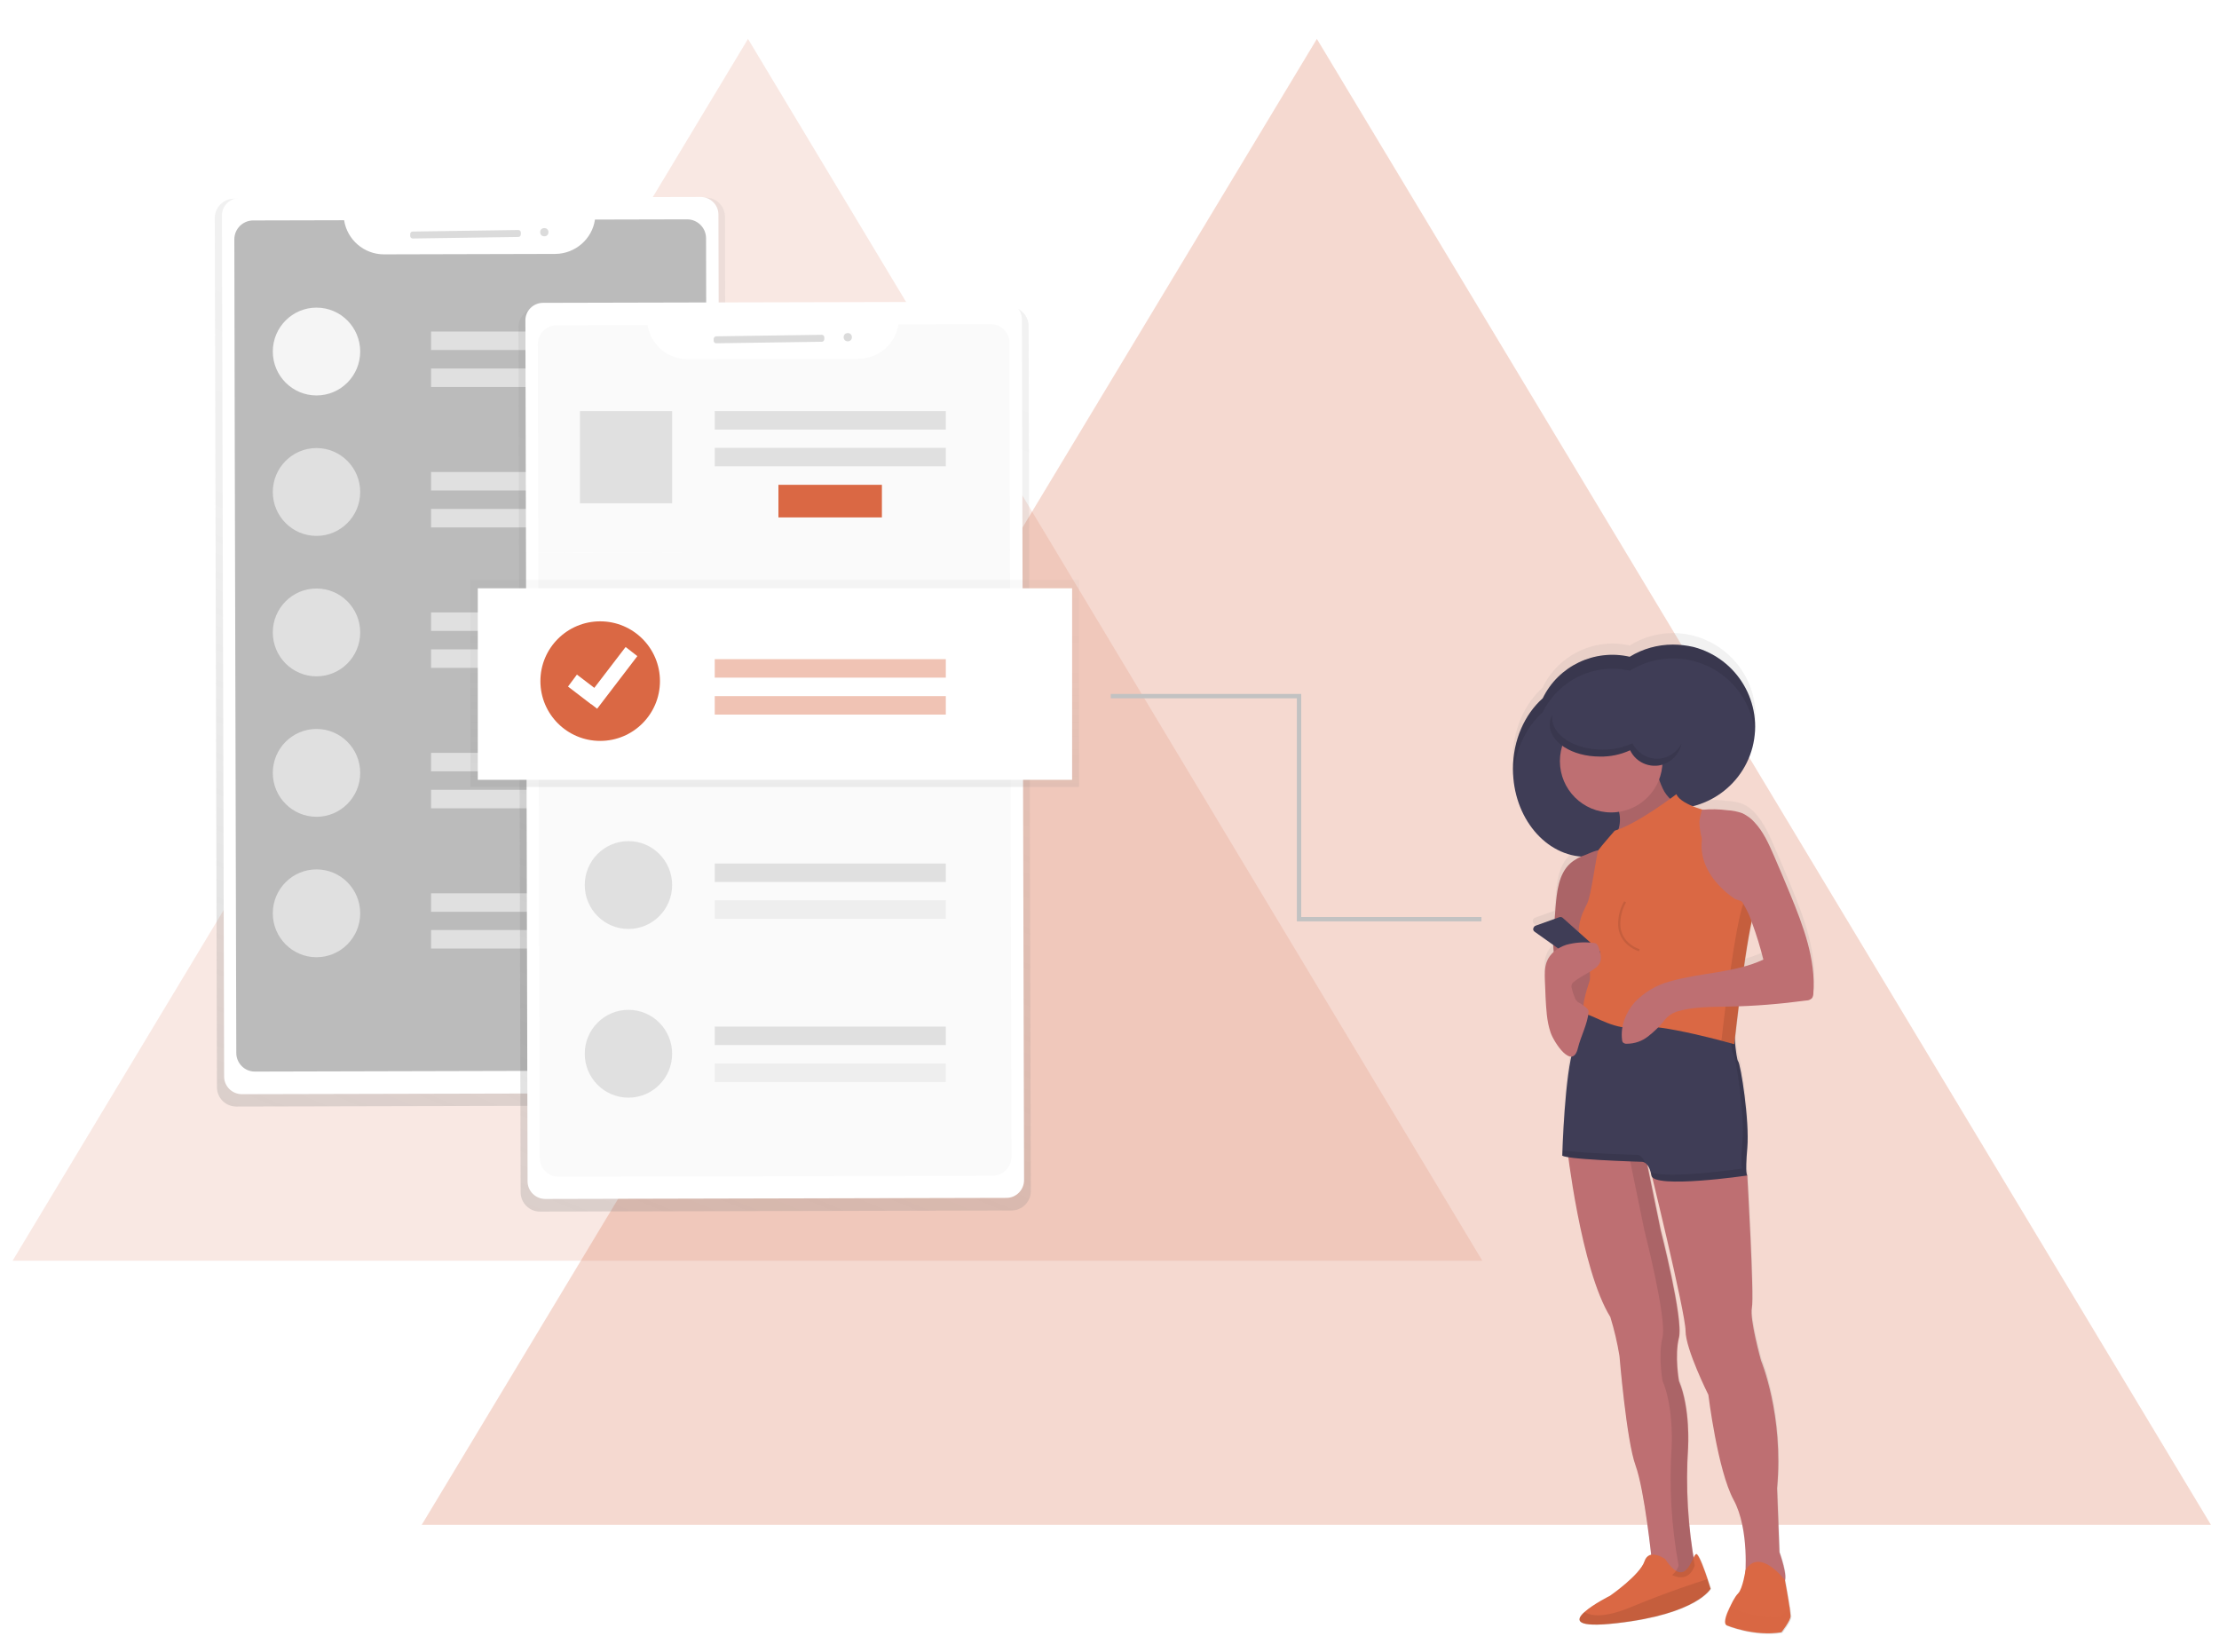 <?xml version="1.0" encoding="UTF-8"?> <!-- Generator: Adobe Illustrator 23.0.3, SVG Export Plug-In . SVG Version: 6.00 Build 0) --> <svg xmlns="http://www.w3.org/2000/svg" xmlns:xlink="http://www.w3.org/1999/xlink" id="f6694110-f87b-4113-b82b-6f0d6d2d49c1" x="0px" y="0px" viewBox="0 0 1020.8 759.8" style="enable-background:new 0 0 1020.8 759.8;" xml:space="preserve"> <style type="text/css"> .st0{fill:none;} .st1{opacity:0.25;fill:#DA6844;enable-background:new ;} .st2{opacity:0.15;fill:#DA6844;enable-background:new ;} .st3{fill:url(#SVGID_1_);} .st4{fill:#BE6F72;} .st5{fill:#DA6844;} .st6{opacity:0.1;enable-background:new ;} .st7{fill:#3F3D56;} .st8{opacity:0.1;} .st9{fill:url(#SVGID_2_);} .st10{fill:url(#SVGID_5_);} .st11{opacity:0.2;fill:#DA6844;enable-background:new ;} .st12{opacity:0.1;fill:none;stroke:#000000;stroke-miterlimit:10;enable-background:new ;} .st13{fill:url(#SVGID_6_);} .st14{fill:#FFFFFF;} .st15{fill:#BBBBBB;} .st16{fill:#DBDBDB;} .st17{fill:#E0E0E0;} .st18{fill:#F5F5F5;} .st19{fill:url(#SVGID_7_);} .st20{fill:#FAFAFA;} .st21{opacity:0.5;} .st22{fill:url(#SVGID_8_);} .st23{fill:#F0C3B4;} .st24{fill:#EEEEEE;} .st25{fill:none;stroke:#C2C2C2;stroke-width:2;stroke-miterlimit:10;} </style> <pattern y="759.8" width="36.9" height="49.5" patternUnits="userSpaceOnUse" id="SVGID_3_" viewBox="0 -49.5 36.9 49.5" style="overflow:visible;"> <g> <rect y="-49.5" class="st0" width="36.9" height="49.5"></rect> <g> <rect y="-49.5" class="st0" width="36.9" height="49.5"></rect> <g> <rect y="-49.5" class="st0" width="36.9" height="49.5"></rect> <rect y="-49.5" class="st0" width="36.9" height="49.5"></rect> <path d="M4.3-13.2c4.5,0,4.5,7,0,7S-0.2-13.2,4.3-13.2z"></path> <path d="M4.5-17.2c4.5,0,4.5,7,0,7S0-17.2,4.5-17.2z"></path> <path d="M4.5-20.9c4.5,0,4.5,7,0,7S0-20.9,4.5-20.9z"></path> <path d="M3.4-24.7c4.5,0,4.5,7,0,7S-1.1-24.7,3.4-24.7z"></path> <path d="M1.1-28.3l0.2-0.4c1-1.7,3.1-2.2,4.8-1.2c1.6,1,2.2,3.1,1.3,4.8l-0.2,0.4c-1,1.7-3.1,2.2-4.8,1.3 C0.7-24.5,0.2-26.6,1.1-28.3z"></path> <path d="M1.5-30.1l0.2-0.6c0.3-0.9,0.8-1.6,1.6-2.1s1.8-0.6,2.7-0.3c1.9,0.5,2.9,2.4,2.4,4.3l-0.2,0.6c-0.3,0.9-0.8,1.6-1.6,2.1 s-1.8,0.6-2.7,0.4C2.1-26.3,1-28.2,1.5-30.1z"></path> <path d="M1.6-33.9v-0.4c0-1.9,1.6-3.5,3.5-3.5s3.5,1.6,3.5,3.5v0.4c0,1.9-1.6,3.5-3.5,3.5S1.6-32,1.6-33.9z"></path> <path d="M4.9-42.3c4.5,0,4.5,7,0,7S0.4-42.3,4.9-42.3z"></path> <path d="M1.8-42v-0.2c0-1.9,1.6-3.5,3.5-3.5s3.5,1.6,3.5,3.5v0.2c0,1.9-1.6,3.5-3.5,3.5S1.8-40.1,1.8-42z"></path> <path d="M6-49.3c4.5,0,4.5,7,0,7S1.5-49.3,6-49.3z"></path> <path d="M10-14.1c4.5,0,4.5,7,0,7S5.5-14.1,10-14.1z"></path> <path d="M6.6-20.9c4.5,0,4.5,7,0,7S2.1-20.9,6.6-20.9z"></path> <path d="M8.5-27c4.5,0,4.5,7,0,7S4-27,8.5-27z"></path> <path d="M8.5-29.3c4.5,0,4.5,7,0,7S4-29.3,8.5-29.3z"></path> <path d="M14.9-33.8c4.5,0,4.5,7,0,7S10.4-33.8,14.9-33.8z"></path> <path d="M9.8-38.5c4.5,0,4.5,7,0,7S5.3-38.5,9.8-38.5z"></path> <path d="M10.6-45.1c4.5,0,4.5,7,0,7S6.1-45.1,10.6-45.1z"></path> <path d="M10.6-49.5c4.5,0,4.5,7,0,7S6.1-49.5,10.6-49.5z"></path> <path d="M12.8-18.1c2.6,0,2.6,4,0,4S10.3-18.1,12.8-18.1z"></path> <path d="M13-20.4c2.6,0,2.6,4,0,4S10.4-20.4,13-20.4z"></path> <path d="M13.1-21v-0.2c0-1.1,0.9-2,2-2s2,0.9,2,2v0.2c0,1.1-0.9,2-2,2S13.1-19.9,13.1-21z"></path> <path d="M15.1-25.9c2.6,0,2.6,4,0,4S12.5-25.9,15.1-25.9z"></path> <path d="M16.6-11.1c0.6,0,1,0.4,1,1s-0.4,1-1,1s-1-0.4-1-1C15.6-10.7,16.1-11.1,16.6-11.1z"></path> <path d="M21.7-16.5c0.6,0,1,0.4,1,1s-0.4,1-1,1s-1-0.4-1-1S21.2-16.5,21.7-16.5z"></path> <path d="M16.9-8.9v0.4c0,0.6-0.4,1-1,1s-1-0.4-1-1v-0.4c0-0.6,0.4-1,1-1C16.4-9.9,16.9-9.5,16.9-8.9z"></path> <path d="M16.5-4.8v0.2c0,0.6-0.4,1-1,1s-1-0.4-1-1v-0.2c0-0.6,0.4-1,1-1C16-5.8,16.5-5.3,16.5-4.8z"></path> <path d="M15.5-2c0.6,0,1,0.4,1,1s-0.4,1-1,1s-1-0.4-1-1S14.9-2,15.5-2z"></path> <path d="M10.6-2c0.6,0,1,0.4,1,1s-0.4,1-1,1s-1-0.4-1-1S10-2,10.6-2z"></path> <path d="M10.4-4.7c0.6,0,1,0.4,1,1s-0.4,1-1,1s-1-0.4-1-1S9.8-4.7,10.4-4.7z"></path> <path d="M7.4-6.2c0.6,0,1,0.4,1,1s-0.4,1-1,1s-1-0.4-1-1C6.4-5.8,6.8-6.2,7.4-6.2z"></path> <path d="M11.9-7.1h0.4c0.6,0,1,0.4,1,1s-0.4,1-1,1h-0.4c-0.6,0-1-0.4-1-1C10.9-6.7,11.3-7.1,11.9-7.1z"></path> <path d="M13.3-11l0.6-1.3c0.3-0.5,0.9-0.6,1.4-0.4l0,0c0.5,0.3,0.6,0.9,0.4,1.4l0,0L15-10c-0.3,0.5-0.9,0.6-1.4,0.4l0,0 C13.2-9.9,13-10.5,13.3-11z"></path> <path d="M18.4-19.3v-0.2c0-0.6,0.4-1,1-1s1,0.4,1,1v0.2c0,0.6-0.4,1-1,1S18.4-18.8,18.4-19.3z"></path> <path d="M20.7-24.9l0.2-0.4c0.6-1.1,2.3-0.1,1.7,1l-0.2,0.4C21.8-22.8,20.1-23.8,20.7-24.9z"></path> <path d="M22.1-29.4c-0.5-0.5-0.8-1.1-0.8-1.9c0-0.6,0.4-1,1-1s1,0.4,1,1c0,0.2,0.1,0.3,0.2,0.4c0.4,0.4,0.4,1,0,1.4l0,0 C23.2-29,22.5-29,22.1-29.4z"></path> <path d="M20.3-33.4l-0.5-1.7c-0.4-1.2,1.5-1.8,1.9-0.5l0.5,1.7C22.6-32.7,20.7-32.2,20.3-33.4z"></path> <path d="M19.4-37h-0.2c-0.6,0-1-0.4-1-1s0.4-1,1-1h0.2c0.6,0,1,0.4,1,1S20-37,19.4-37z"></path> <path d="M17.6-41.5l-0.2-0.4c-0.6-1.2,1.1-2.2,1.7-1l0.2,0.4C19.9-41.3,18.2-40.3,17.6-41.5z"></path> <path d="M15.8-47.9v-0.6c0-0.6,0.4-1,1-1c0.6,0,1,0.4,1,1v0.6c0,0.6-0.4,1-1,1S15.8-47.3,15.8-47.9z"></path> <path d="M14.3-49.4c0.6,0,1,0.4,1,1c0,0.6-0.4,1-1,1s-1-0.4-1-1C13.3-49,13.8-49.4,14.3-49.4z"></path> <path d="M14.3-41.3c0.6,0,1,0.4,1,1c0,0.6-0.4,1-1,1s-1-0.4-1-1C13.3-40.9,13.8-41.3,14.3-41.3z"></path> <path d="M17.1-36.5c0.6,0.3,1,1,1,1.6c0,0.6-0.4,1-1,1s-1-0.4-1-1c0,0.1,0.2,0.2,0,0.1C15-35.3,16-37,17.1-36.5z"></path> <path d="M17.4-31.3c0.6,0,1,0.4,1,1s-0.4,1-1,1s-1-0.4-1-1S16.8-31.3,17.4-31.3z"></path> <path d="M18.1-28.5c0.6,0,1,0.4,1,1s-0.4,1-1,1s-1-0.4-1-1S17.6-28.5,18.1-28.5z"></path> <path d="M19-24.9l0.2,0.4c0.6,1.1-1.1,2.2-1.7,1l-0.2-0.4C16.7-25.1,18.4-26.1,19-24.9z"></path> <path d="M17.9-16c0.6,0,1,0.4,1,1s-0.4,1-1,1s-1-0.4-1-1S17.4-16,17.9-16z"></path> <path d="M24.6-16l0.6-0.9c0.3-0.4,1-0.5,1.4-0.2s0.5,0.8,0.3,1.2l-0.6,1c-0.3,0.5-0.9,0.6-1.4,0.3C24.6-15,24.4-15.5,24.6-16 L24.6-16z"></path> <path d="M34.9-29.7v-0.2c0-0.6,0.4-1,1-1s1,0.4,1,1v0.2c0,0.6-0.4,1-1,1S34.9-29.2,34.9-29.7z"></path> <path d="M24-39.2c0.6,0,1,0.4,1,1c0,0.6-0.4,1-1,1s-1-0.4-1-1C23-38.8,23.5-39.2,24-39.2z"></path> <path d="M22.9-29c0.6,0,1,0.4,1,1s-0.4,1-1,1s-1-0.4-1-1S22.3-29,22.9-29z"></path> <path d="M18.2-21.9l0.6,0.6c0.9,0.9-0.5,2.3-1.4,1.4l-0.6-0.6C15.9-21.4,17.3-22.8,18.2-21.9z"></path> </g> </g> </g> </pattern> <pattern y="759.8" width="36.9" height="49.5" patternUnits="userSpaceOnUse" id="SVGID_4_" viewBox="0 -49.5 36.9 49.5" style="overflow:visible;"> <g> <rect y="-49.5" class="st0" width="36.9" height="49.5"></rect> <g> <rect y="-49.5" class="st0" width="36.9" height="49.5"></rect> <g> <rect y="-49.5" class="st0" width="36.9" height="49.5"></rect> <rect y="-49.5" class="st0" width="36.9" height="49.5"></rect> <path d="M4.3-13.2c4.5,0,4.5,7,0,7S-0.2-13.2,4.3-13.2z"></path> <path d="M4.5-17.2c4.5,0,4.5,7,0,7S0-17.2,4.5-17.2z"></path> <path d="M4.5-20.9c4.5,0,4.5,7,0,7S0-20.9,4.5-20.9z"></path> <path d="M3.4-24.7c4.5,0,4.5,7,0,7S-1.1-24.7,3.4-24.7z"></path> <path d="M1.1-28.3l0.2-0.4c1-1.7,3.1-2.2,4.8-1.2c1.6,1,2.2,3.1,1.3,4.8l-0.2,0.4c-1,1.7-3.1,2.2-4.8,1.3 C0.7-24.5,0.2-26.6,1.1-28.3z"></path> <path d="M1.5-30.1l0.2-0.6c0.3-0.9,0.8-1.6,1.6-2.1s1.8-0.6,2.7-0.3c1.9,0.5,2.9,2.4,2.4,4.3l-0.2,0.6c-0.3,0.9-0.8,1.6-1.6,2.1 s-1.8,0.6-2.7,0.4C2.1-26.3,1-28.2,1.5-30.1z"></path> <path d="M1.6-33.9v-0.4c0-1.9,1.6-3.5,3.5-3.5s3.5,1.6,3.5,3.5v0.4c0,1.9-1.6,3.5-3.5,3.5S1.6-32,1.6-33.9z"></path> <path d="M4.9-42.3c4.5,0,4.5,7,0,7S0.4-42.3,4.9-42.3z"></path> <path d="M1.8-42v-0.2c0-1.9,1.6-3.5,3.5-3.5s3.5,1.6,3.5,3.5v0.2c0,1.9-1.6,3.5-3.5,3.5S1.8-40.1,1.8-42z"></path> <path d="M6-49.3c4.5,0,4.5,7,0,7S1.5-49.3,6-49.3z"></path> <path d="M10-14.1c4.5,0,4.5,7,0,7S5.5-14.1,10-14.1z"></path> <path d="M6.6-20.9c4.5,0,4.5,7,0,7S2.1-20.9,6.6-20.9z"></path> <path d="M8.5-27c4.5,0,4.5,7,0,7S4-27,8.5-27z"></path> <path d="M8.5-29.3c4.5,0,4.5,7,0,7S4-29.3,8.5-29.3z"></path> <path d="M14.9-33.8c4.5,0,4.5,7,0,7S10.4-33.8,14.9-33.8z"></path> <path d="M9.8-38.5c4.5,0,4.5,7,0,7S5.3-38.5,9.8-38.5z"></path> <path d="M10.6-45.1c4.5,0,4.5,7,0,7S6.1-45.1,10.6-45.1z"></path> <path d="M10.6-49.5c4.5,0,4.5,7,0,7S6.1-49.5,10.6-49.5z"></path> <path d="M12.8-18.1c2.6,0,2.6,4,0,4S10.3-18.1,12.8-18.1z"></path> <path d="M13-20.4c2.6,0,2.6,4,0,4S10.4-20.4,13-20.4z"></path> <path d="M13.1-21v-0.2c0-1.1,0.9-2,2-2s2,0.9,2,2v0.2c0,1.1-0.9,2-2,2S13.1-19.9,13.1-21z"></path> <path d="M15.1-25.9c2.6,0,2.6,4,0,4S12.5-25.9,15.1-25.9z"></path> <path d="M16.6-11.1c0.6,0,1,0.4,1,1s-0.4,1-1,1s-1-0.4-1-1C15.6-10.7,16.1-11.1,16.6-11.1z"></path> <path d="M21.7-16.5c0.6,0,1,0.4,1,1s-0.4,1-1,1s-1-0.4-1-1S21.2-16.5,21.7-16.5z"></path> <path d="M16.9-8.9v0.4c0,0.6-0.4,1-1,1s-1-0.4-1-1v-0.4c0-0.6,0.4-1,1-1C16.4-9.9,16.9-9.5,16.9-8.9z"></path> <path d="M16.5-4.8v0.2c0,0.6-0.4,1-1,1s-1-0.4-1-1v-0.2c0-0.6,0.4-1,1-1C16-5.8,16.5-5.3,16.5-4.8z"></path> <path d="M15.5-2c0.6,0,1,0.4,1,1s-0.4,1-1,1s-1-0.4-1-1S14.9-2,15.5-2z"></path> <path d="M10.6-2c0.6,0,1,0.4,1,1s-0.4,1-1,1s-1-0.4-1-1S10-2,10.6-2z"></path> <path d="M10.4-4.7c0.6,0,1,0.4,1,1s-0.4,1-1,1s-1-0.4-1-1S9.8-4.7,10.4-4.7z"></path> <path d="M7.4-6.2c0.6,0,1,0.4,1,1s-0.4,1-1,1s-1-0.4-1-1C6.4-5.8,6.8-6.2,7.4-6.2z"></path> <path d="M11.9-7.1h0.4c0.6,0,1,0.4,1,1s-0.4,1-1,1h-0.4c-0.6,0-1-0.4-1-1C10.9-6.7,11.3-7.1,11.9-7.1z"></path> <path d="M13.3-11l0.6-1.3c0.3-0.5,0.9-0.6,1.4-0.4l0,0c0.5,0.3,0.6,0.9,0.4,1.4l0,0L15-10c-0.3,0.5-0.9,0.6-1.4,0.4l0,0 C13.2-9.9,13-10.5,13.3-11z"></path> <path d="M18.4-19.3v-0.2c0-0.6,0.4-1,1-1s1,0.4,1,1v0.2c0,0.6-0.4,1-1,1S18.4-18.8,18.4-19.3z"></path> <path d="M20.7-24.9l0.2-0.4c0.6-1.1,2.3-0.1,1.7,1l-0.2,0.4C21.8-22.8,20.1-23.8,20.7-24.9z"></path> <path d="M22.1-29.4c-0.5-0.5-0.8-1.1-0.8-1.9c0-0.6,0.4-1,1-1s1,0.4,1,1c0,0.2,0.1,0.3,0.2,0.4c0.4,0.4,0.4,1,0,1.4l0,0 C23.2-29,22.5-29,22.1-29.4z"></path> <path d="M20.3-33.4l-0.5-1.7c-0.4-1.2,1.5-1.8,1.9-0.5l0.5,1.7C22.6-32.7,20.7-32.2,20.3-33.4z"></path> <path d="M19.4-37h-0.2c-0.6,0-1-0.4-1-1s0.4-1,1-1h0.2c0.6,0,1,0.4,1,1S20-37,19.4-37z"></path> <path d="M17.6-41.5l-0.2-0.4c-0.6-1.2,1.1-2.2,1.7-1l0.2,0.4C19.9-41.3,18.2-40.3,17.6-41.5z"></path> <path d="M15.8-47.9v-0.6c0-0.6,0.4-1,1-1c0.6,0,1,0.4,1,1v0.6c0,0.6-0.4,1-1,1S15.8-47.3,15.8-47.9z"></path> <path d="M14.3-49.4c0.6,0,1,0.4,1,1c0,0.6-0.4,1-1,1s-1-0.4-1-1C13.3-49,13.8-49.4,14.3-49.4z"></path> <path d="M14.3-41.3c0.6,0,1,0.4,1,1c0,0.6-0.4,1-1,1s-1-0.4-1-1C13.3-40.9,13.8-41.3,14.3-41.3z"></path> <path d="M17.1-36.5c0.6,0.3,1,1,1,1.6c0,0.6-0.4,1-1,1s-1-0.4-1-1c0,0.1,0.2,0.2,0,0.1C15-35.3,16-37,17.1-36.5z"></path> <path d="M17.4-31.3c0.6,0,1,0.4,1,1s-0.4,1-1,1s-1-0.4-1-1S16.8-31.3,17.4-31.3z"></path> <path d="M18.1-28.5c0.6,0,1,0.4,1,1s-0.4,1-1,1s-1-0.4-1-1S17.6-28.5,18.1-28.5z"></path> <path d="M19-24.9l0.2,0.4c0.6,1.1-1.1,2.2-1.7,1l-0.2-0.4C16.7-25.1,18.4-26.1,19-24.9z"></path> <path d="M17.9-16c0.6,0,1,0.4,1,1s-0.4,1-1,1s-1-0.4-1-1S17.4-16,17.9-16z"></path> <path d="M24.6-16l0.6-0.9c0.3-0.4,1-0.5,1.4-0.2s0.5,0.8,0.3,1.2l-0.6,1c-0.3,0.5-0.9,0.6-1.4,0.3C24.6-15,24.4-15.5,24.6-16 L24.6-16z"></path> <path d="M34.9-29.7v-0.2c0-0.6,0.4-1,1-1s1,0.4,1,1v0.2c0,0.6-0.4,1-1,1S34.9-29.2,34.9-29.7z"></path> <path d="M24-39.2c0.6,0,1,0.4,1,1c0,0.6-0.4,1-1,1s-1-0.4-1-1C23-38.8,23.5-39.2,24-39.2z"></path> <path d="M22.9-29c0.6,0,1,0.4,1,1s-0.4,1-1,1s-1-0.4-1-1S22.3-29,22.9-29z"></path> <path d="M18.2-21.9l0.6,0.6c0.9,0.9-0.5,2.3-1.4,1.4l-0.6-0.6C15.9-21.4,17.3-22.8,18.2-21.9z"></path> </g> </g> </g> </pattern> <g> <polygon class="st1" points="194,701.4 605.8,17.9 1017.1,701.4 "></polygon> <polygon class="st2" points="5.8,579.9 344.1,17.9 681.9,579.9 "></polygon> </g> <title>social life</title> <linearGradient id="SVGID_1_" gradientUnits="userSpaceOnUse" x1="854.911" y1="-91.702" x2="854.911" y2="368.69" gradientTransform="matrix(1 0 0 -1 -89.62 659.89)"> <stop offset="0" style="stop-color:#808080;stop-opacity:0.25"></stop> <stop offset="0.54" style="stop-color:#808080;stop-opacity:0.12"></stop> <stop offset="1" style="stop-color:#808080;stop-opacity:0.1"></stop> </linearGradient> <path class="st3" d="M823.8,407.3c-2.4-5.9-4.9-11.8-7.5-17.7c-2.4-5.6-4.9-11.3-9.1-15.8c-1.5-1.7-3.4-3.1-5.5-4 c-2.2-0.8-4.6-1.3-7-1.4c-3.6-0.5-7.3-0.6-11-0.3c-1.4-0.4-3-1-4.6-1.6c16.2-4.3,27.8-18.6,28.5-35.4c0-0.5,0-1.1,0-1.6 c0.1-21-16.9-38.2-37.9-38.3c-7.1,0-14,2-20,5.7c-2.6-0.6-5.3-0.9-8-0.9c-13.7,0.1-26.1,7.9-32.1,20.3c-8.3,7.5-13.7,19.4-13.7,32.9 c0,0.6,0,1.1,0,1.7c0.7,20.7,14.1,37.5,31.1,39.1c-1.8,0.8-3.5,1.9-4.9,3.3c-5.2,5-6,12.9-6.6,20.2l-0.4,5.4l-8.9,3.2 c-0.9,0.3-1.3,1.3-1,2.1c0.1,0.3,0.3,0.6,0.6,0.8l8.6,6.1c0,0.5,0,1.1,0.1,1.5c0.1,0.5,0.1,1.1,0.2,1.7c-1.5,1.3-2.6,2.9-3.3,4.7 c-1.1,2.7-0.9,5.7-0.8,8.7l0.3,7.5c0.2,5.6,0.5,11.3,2.3,16.6c1.1,3.3,6,11.3,9.5,11.4c-3.2,14.7-4.1,45.7-4.1,45.7 c-0.4,0.4,0.7,0.8,2.8,1.1c1.9,14.8,8.2,56.2,19.4,74.3c1.8,5.9,3.2,12,4.2,18.1c0,0,3.2,39.3,7.4,51c3.6,9.9,6.4,34.5,7.2,41.6 c-1.5,0.4-2.6,1.5-3,3c-2.1,6.4-15.8,15.9-15.8,15.9s-7.8,3.9-11.8,7.6c-4.3,3.9-4.2,7.4,15,5.2c36.9-4.2,43.2-15.9,43.2-15.9 s-0.6-2-1.5-4.5c-1.4-4.2-3.5-10.1-4.9-11.4c-0.5-0.5-1.1,0.3-1.7,1.7c-2.8-17-3.6-34.3-2.5-51.5c0,0,1.1-18.1-4.2-30.8 c0,0-2.1-11.7,0-20.2s-8.4-49.9-8.4-49.9l-6.2-30.6c0.8,1,1.4,2.3,1.7,3.5c0,0.2,0.1,0.4,0.2,0.6c0.1,0.3,0.1,0.6,0.2,0.9 c0.1,0.3,0.2,0.6,0.4,0.8c4.1,17.1,15.4,64.5,15.4,71.4c0,8.5,10.5,29.8,10.5,29.8s4.2,35.1,11.6,48.9c5.6,10.5,5.7,25.9,5.5,32.7 l0,0c0,0-1.2,8.7-3.4,10.9c-1.7,1.7-3.4,5.5-4,6.9c-0.1,0.3-0.2,0.5-0.2,0.5s-3.2,6.4-1.1,7.4c0,0,12.6,5.3,25.3,3.2 c0,0,4.2-5.3,4.2-7.4c-0.1-1.3-0.2-2.5-0.5-3.8c-0.8-5-2.2-12.9-2.2-13c0.9-3.4-2.6-12.9-2.6-12.9l-1.1-29.7 c3.2-34-7.4-59.5-7.4-59.5s-5.3-19.1-4.2-24.4c1.1-5.3-2.1-61.6-2.1-61.6l-0.3-0.8c-0.2-1.2-0.3-4.3,0.3-11.9 c1.1-12.8-3.2-39.3-4.2-40.4c-0.5-0.5-1.1-4.8-1.5-8.8c0.2-2.2,1-8.7,1.9-16.8c10.4-0.4,20.8-1.3,31.1-2.7c1.6,0.2,3-1,3.2-2.6 c0-0.2,0-0.4,0-0.7C835.8,437.7,829.9,422.1,823.8,407.3z M802.7,441c1.1-7.6,2.3-15,3.4-20.5l0.2,0.5c2,5.5,3.7,11.1,5.1,16.8 C808.6,439.1,805.7,440.2,802.7,441z"></path> <path class="st4" d="M720.8,527c0,0,6.3,56.7,20,78.8c1.8,5.9,3.2,11.8,4.2,17.9c0,0,3.2,38.9,7.4,50.4c4.2,11.6,7.4,43.1,7.4,43.1 s14.7,16.8,20,3.2c-3.3-18-4.4-36.3-3.2-54.6c0,0,1.1-17.9-4.2-30.5c0,0-2.1-11.6,0-20s-8.4-49.4-8.4-49.4l-8.4-41L720.8,527z"></path> <path class="st5" d="M786.9,730.8c0,0-6.3,11.6-43.1,15.8c-19.1,2.2-19.2-1.3-14.9-5.1c4-3.6,11.8-7.5,11.8-7.5s13.7-9.5,15.8-15.8 s9.5-1.1,9.5-1.1c10.5,15.8,12.6-4.2,14.7-2.1c1.3,1.3,3.4,7.1,4.8,11.3C786.3,728.8,786.9,730.8,786.9,730.8z"></path> <path class="st6" d="M786.9,730.8c0,0-6.3,11.6-43.1,15.8c-19.1,2.2-19.2-1.3-14.9-5.1c3,1.9,9.1,2.8,21.2-2.2 c17.5-7.2,30.2-11.3,35.3-12.9C786.3,728.8,786.9,730.8,786.9,730.8z"></path> <path class="st6" d="M776.4,665.7c0,0,1.1-17.9-4.2-30.5c0,0-2.1-11.6,0-20s-8.4-49.4-8.4-49.4l-8.4-41l-7.3,0.4l8.3,40.5 c0,0,10.5,41,8.4,49.4s0,20,0,20c5.3,12.6,4.2,30.5,4.2,30.5c-1.2,18.3-0.1,36.6,3.2,54.6c-0.6,1.7-1.6,3.2-3,4.3 c3.9,1.8,8.1,1.7,10.4-4.3C776.3,702.3,775.2,683.9,776.4,665.7z"></path> <path class="st7" d="M769.6,296.5c-7,0-13.9,1.9-19.9,5.6c-16.2-3.7-32.8,4.2-40,19.1c-8.3,7.4-13.7,19.2-13.7,32.5 c0,22.3,15.1,40.4,33.6,40.4c13.5,0,25.1-9.5,30.5-23.3c20.2,5.2,40.8-6.9,46.1-27.1c5.2-20.2-6.9-40.8-27.1-46.1 C776,296.9,772.8,296.5,769.6,296.5L769.6,296.5z"></path> <path class="st4" d="M800.6,532.3l3.2,8.4c0,0,3.2,55.7,2.1,60.9s4.2,24.2,4.2,24.2s10.5,25.2,7.4,58.8l1.1,29.4 c0,0,4.2,11.6,2.1,13.7s-17.9-2.1-17.9-2.1s2.1-22.1-5.3-35.7c-7.4-13.7-11.6-48.3-11.6-48.3s-10.5-21-10.5-29.4 s-16.8-76.7-16.8-76.7L800.6,532.3z"></path> <path class="st7" d="M718.7,531.2c0,0,1.1-37.8,5.3-49.4s4.7-16.7,4.7-16.7s63.6,11.5,68.8,7.3c0,0,1.1,14.7,2.1,15.8 c1.1,1.1,5.3,27.3,4.2,39.9s0,12.6,0,12.6s-43.1,6.3-44.1,0c-1.1-6.3-4.2-6.3-4.2-6.3S716.6,533.3,718.7,531.2z"></path> <g class="st8"> <path d="M753.3,531.2c0,0-26.6-0.7-34.6-2.1c-0.1,1.4-0.1,2.1-0.1,2.1c-2.1,2.1,36.8,3.2,36.8,3.2c0.5,0.1,1,0.3,1.4,0.6 C755.5,531.3,753.3,531.2,753.3,531.2z"></path> <path d="M799.5,488.2c-1.1-1.1-2.1-15.8-2.1-15.8c-0.5,0.4-1.2,0.6-1.8,0.6c0.4,4.4,1.1,11.3,1.8,12c1.1,1.1,5.3,27.3,4.2,39.9 s0,12.6,0,12.6s-34.1,5-42.3,1.7c0.1,0.5,0.2,0.9,0.3,1.5c1.1,6.3,44.1,0,44.1,0s-1.1,0,0-12.6 C804.8,515.5,800.6,489.2,799.5,488.2z"></path> <pattern id="SVGID_2_" xlink:href="#SVGID_3_" patternTransform="matrix(1 0 0 -1 -148.22 -33713.012)" class="st8"> </pattern> <path class="st9" d="M753.3,531.2c0,0-26.6-0.7-34.6-2.1c-0.1,1.4-0.1,2.1-0.1,2.1c-2.1,2.1,36.8,3.2,36.8,3.2 c0.5,0.1,1,0.3,1.4,0.6C755.5,531.3,753.3,531.2,753.3,531.2z"></path> <pattern id="SVGID_5_" xlink:href="#SVGID_4_" patternTransform="matrix(1 0 0 -1 -148.22 -33713.012)" class="st8"> </pattern> <path class="st10" d="M799.5,488.2c-1.1-1.1-2.1-15.8-2.1-15.8c-0.5,0.4-1.2,0.6-1.8,0.6c0.4,4.4,1.1,11.3,1.8,12 c1.1,1.1,5.3,27.3,4.2,39.9s0,12.6,0,12.6s-34.1,5-42.3,1.7c0.1,0.5,0.2,0.9,0.3,1.5c1.1,6.3,44.1,0,44.1,0s-1.1,0,0-12.6 C804.8,515.5,800.6,489.2,799.5,488.2z"></path> </g> <path class="st4" d="M764.9,362.7c0.9,2,2.3,3.8,4,5.3c1.1,0.8,2.4,1.4,3.8,1.6c-2.4,1.4-4.9,2.4-7.3,3.7c-3.9,2.2-7.2,5.3-10.8,7.9 s-7.8,4.8-12.3,4.7c3.2-4.3,3.8-10,1.7-14.9c-0.8-1.7-1.9-3.4-1.9-5.3c0-3,2.7-5.3,5.2-6.9c2-1.4,4.1-2.7,6.1-4 c1.6-1.1,4.1-3.2,6.2-3.1c2.3,0.1,2.3,1.9,2.7,3.8C763,358,763.8,360.4,764.9,362.7z"></path> <path class="st6" d="M764.9,362.7c0.9,2,2.3,3.8,4,5.3c1.1,0.8,2.4,1.4,3.8,1.6c-2.4,1.4-4.9,2.4-7.3,3.7c-3.9,2.2-7.2,5.3-10.8,7.9 s-7.8,4.8-12.3,4.7c3.2-4.3,3.8-10,1.7-14.9c-0.8-1.7-1.9-3.4-1.9-5.3c0-3,2.7-5.3,5.2-6.9c2-1.4,4.1-2.7,6.1-4 c1.6-1.1,4.1-3.2,6.2-3.1c2.3,0.1,2.3,1.9,2.7,3.8C763,358,763.8,360.4,764.9,362.7z"></path> <circle class="st4" cx="789.6" cy="400.5" r="24.2"></circle> <path class="st5" d="M823.7,743.4c0,2.1-4.2,7.4-4.2,7.4c-12.6,2.1-25.2-3.2-25.2-3.2c-2.1-1.1,1.1-7.4,1.1-7.4s0.1-0.2,0.2-0.5 c0.6-1.4,2.3-5.1,4-6.8c2.1-2.1,3.4-10.7,3.4-10.7c6.5-10.7,18.1,4.6,18.1,4.6s1.5,7.9,2.2,12.9 C823.4,740.9,823.6,742.1,823.7,743.4z"></path> <path class="st11" d="M823.7,742.8c0,2.1-4.2,7.4-4.2,7.4c-12.6,2.1-25.2-3.2-25.2-3.2c-2.1-1.1,1.1-7.4,1.1-7.4s0.1-0.2,0.2-0.5 c4.8,2.1,14.1,5.4,22.9,4.7l4.8-4.8C823.4,740.3,823.6,741.5,823.7,742.8z"></path> <circle class="st4" cx="741.2" cy="350.1" r="23.6"></circle> <path class="st4" d="M722.2,397.3c-5.2,4.9-6,12.8-6.6,20l-0.8,10.4c-0.3,2.8-0.4,5.6-0.2,8.5c0.1,1.8,0.4,3.5,0.6,5.3 c0.2,2.1,0.2,4.2,0.2,6.3l0.1,15.4c0,3.2,0.1,6.5,1.7,9.3s5.3,4.5,8.1,2.9c1.8-1.1,2.6-3.2,3.3-5.1c2.3-6.4,4.6-12.8,5.3-19.6 c0.2-2.3,0.2-4.7,0.5-7c0.2-2.3,0.6-4.7,1-7.1c1.5-9.8,2.2-19.8,2.8-29.7c0.2-2.9,2.8-14.5-1-15.8c-1.9-0.6-5.8,1.3-7.5,2 C726.9,394,724.3,395.4,722.2,397.3z"></path> <path class="st6" d="M722.2,397.3c-5.2,4.9-6,12.8-6.6,20l-0.8,10.4c-0.3,2.8-0.4,5.6-0.2,8.5c0.1,1.8,0.4,3.5,0.6,5.3 c0.2,2.1,0.2,4.2,0.2,6.3l0.1,15.4c0,3.2,0.1,6.5,1.7,9.3s5.3,4.5,8.1,2.9c1.8-1.1,2.6-3.2,3.3-5.1c2.3-6.4,4.6-12.8,5.3-19.6 c0.2-2.3,0.2-4.7,0.5-7c0.2-2.3,0.6-4.7,1-7.1c1.5-9.8,2.2-19.8,2.8-29.7c0.2-2.9,2.8-14.5-1-15.8c-1.9-0.6-5.8,1.3-7.5,2 C726.9,394,724.3,395.4,722.2,397.3z"></path> <path class="st5" d="M771.2,365.3c0,0-17.9,13.7-28.4,16.8c0,0-6.2,7.1-7.4,8.8c-1.1,1.7-3.2,20.6-5.3,24.8 c-2.1,4.2-7.4,13.7,0,23.1c0,0,2.1,9.5,1.1,12.6c-1.1,3.2-4.9,14.7-1.4,15.2s14,7.9,23.4,5.8c9.5-2.1,44.6,7.9,44.6,7.9 s5.8-54.1,10-63.5l-9.5-3.2c0,0-26.3-15.8-10.5-39.9C788,373.7,773.3,370.6,771.2,365.3z"></path> <path class="st7" d="M706,428.6l21.7,15.4c0.6,0.4,1.3,0.4,1.9,0l5.9-4.4c0.7-0.5,0.9-1.5,0.3-2.2c-0.1-0.1-0.2-0.2-0.2-0.3 l-16.7-14.9c-0.4-0.4-1.1-0.5-1.6-0.3l-10.9,3.9c-0.8,0.3-1.3,1.3-1,2.1C705.5,428.1,705.7,428.4,706,428.6z"></path> <path class="st4" d="M713.3,474.9c-1.8-5.3-2-10.9-2.3-16.4l-0.3-7.4c-0.1-2.9-0.2-5.9,0.8-8.6c1.4-3.9,5.1-6.6,9-7.9 c4-1.1,8.2-1.4,12.3-0.9c0.5,0,1.1,0.1,1.6,0.4c0.4,0.4,0.7,0.9,0.9,1.4c0.9,2.5,1.8,5.4,0.5,7.7c-0.6,1-1.5,1.9-2.5,2.5 c-2.9,2.1-6.3,3.5-9.1,5.8c-1.1,0.6-1.6,2-1.1,3.2c0.3,1.5,0.8,2.9,1.4,4.3c0.2,0.7,0.7,1.3,1.2,1.8c0.5,0.4,1.2,0.6,1.7,1 c1.2,0.9,3.5,2.2,3.4,3.6c-0.4,5.4-3.6,11.3-4.9,16.6C723.4,492.6,714.8,479.4,713.3,474.9z"></path> <g class="st8"> <path d="M747,472.4c-0.2,0-0.4,0.1-0.6,0.1c2.3,0.4,4.6,0.4,6.9-0.1l0.7-0.1C751.7,472,749.3,472.1,747,472.4z"></path> <path d="M802.2,415.2c-3.8,8.5-9.3,54.4-10.3,63.5c3.7,1,6.1,1.6,6.1,1.6s5.8-54.1,10-63.5L802.2,415.2z"></path> </g> <path class="st4" d="M790.4,401.2c0.1,2.2,1.8,3.8,3.5,5.3c2.2,1.9,4.3,3.9,6.1,6.2c2.6,3.7,4.7,7.8,6.1,12.1c2,5.4,3.7,11,5.1,16.6 c-13.5,6.2-28.6,5.9-42.9,10c-6.2,1.6-11.7,4.9-16.2,9.5c-4.2,4.7-6.7,11.1-5.9,17.4c0,0.4,0.1,0.7,0.3,1.1c0.5,0.5,1.2,0.8,1.9,0.7 c3.6,0,7-1.2,9.8-3.4c2.8-2.2,5.3-4.6,7.5-7.4c1.4-1.8,3.2-3.1,5.4-3.9c7.7-2.4,16-2.2,24.1-2.4c12-0.2,23.9-1.2,35.8-2.8 c1,0,1.9-0.4,2.6-1.1c0.4-0.6,0.6-1.4,0.6-2.1c1.2-15.8-4.7-31.2-10.7-45.8c-2.4-5.9-4.9-11.7-7.4-17.5c-2.4-5.5-4.9-11.2-9.1-15.6 c-1.5-1.7-3.4-3-5.4-4c-2.2-0.8-4.6-1.3-6.9-1.4c-3.9-0.5-7.8-0.6-11.8-0.2c-0.4,2.1-1.2,4-1.1,6.1c0.2,7.2,3.4,14,6.5,20.5 C788.6,400.2,789.8,400.3,790.4,401.2z"></path> <path class="st12" d="M747.6,414.8c-1.8,3.1-2.7,6.6-2.7,10.2c0,1.4,0.2,2.8,0.7,4.2c1.3,3.8,4.7,6.6,8.5,7.9"></path> <path class="st7" d="M761.2,327c-1.3,0-2.6,0.2-3.9,0.6c-3.5-5.3-11.7-9-21.3-9c-12.8,0-23.1,6.6-23.1,14.7S723.2,348,736,348 c4.8,0.1,9.5-0.9,13.9-2.9c3,6.3,10.6,8.9,16.8,5.9c6.3-3,8.9-10.6,5.9-16.8C770.5,329.7,766,327,761.2,327z"></path> <path class="st6" d="M762.3,349c-4.8,0-9.2-2.8-11.3-7.1c-4.4,2-9.1,3-13.9,2.9c-12.8,0-23.1-6.6-23.1-14.7c0-0.5,0-1,0.1-1.4 c-0.8,1.4-1.2,3-1.2,4.6c0,8.1,10.3,14.7,23.1,14.7c4.8,0.1,9.5-0.9,13.9-2.9c3,6.3,10.6,8.9,16.8,5.8c3.6-1.7,6.1-5.1,6.9-9 C771.5,346.2,767.1,349,762.3,349z"></path> <path class="st6" d="M709.7,327.6c7.3-14.9,23.9-22.8,40.1-19.1c17.8-11,41.1-5.4,52,12.3c3.1,5.1,5,10.8,5.5,16.7 c0.1-1.1,0.1-2.1,0.1-3.2c0-20.9-16.9-37.8-37.8-37.8c-7,0-13.9,2-19.8,5.6c-16.2-3.7-32.8,4.2-40.1,19.1 c-8.3,7.4-13.7,19.2-13.7,32.5c0,1.1,0,2.1,0.1,3.2C697,344.9,702.1,334.4,709.7,327.6z"></path> <linearGradient id="SVGID_6_" gradientUnits="userSpaceOnUse" x1="405.635" y1="151.449" x2="589.119" y2="584.718" gradientTransform="matrix(1 -2.443458e-03 -2.443458e-03 -1 -279.822 669.236)"> <stop offset="0" style="stop-color:#808080;stop-opacity:0.25"></stop> <stop offset="0.54" style="stop-color:#808080;stop-opacity:0.12"></stop> <stop offset="1" style="stop-color:#808080;stop-opacity:0.1"></stop> </linearGradient> <path class="st13" d="M324.6,90.9l-216.9,0.5c-4.9,0-8.9,4-8.9,8.9l1,399.8c0,4.9,4,8.9,8.9,8.9l0,0l216.9-0.5c4.9,0,8.9-4,8.9-8.9 l-1-399.8C333.5,94.8,329.6,90.9,324.6,90.9z"></path> <path class="st14" d="M110.2,91.1l212.1-0.5c4.5,0,8.2,3.6,8.2,8.1l1,395.9c0,4.5-3.6,8.2-8.1,8.2l-212.1,0.5 c-4.5,0-8.2-3.6-8.2-8.1l-1-395.9C102,94.7,105.7,91.1,110.2,91.1z"></path> <path class="st15" d="M325,204.8L325,204.8l-0.2-95.2c0-4.8-3.9-8.7-8.7-8.7l-42.4,0.1c-1.3,9-9.1,15.7-18.2,15.8l-78.9,0.2 c-9.1,0-16.9-6.7-18.3-15.7l-41.8,0.1c-4.8,0-8.7,3.9-8.7,8.7l0.2,96l0.7,278.2c0,4.8,3.9,8.7,8.7,8.6l199.6-0.5 c4.8,0,8.6-3.9,8.6-8.7L325,204.8z"></path> <path class="st16" d="M189.9,106.5l48.5-0.7c0.7,0,1.2,0.5,1.2,1.2v0.8c0,0.7-0.5,1.2-1.2,1.2l-48.5,0.7c-0.7,0-1.2-0.5-1.2-1.2 v-0.8C188.7,107,189.2,106.5,189.9,106.5z"></path> <circle class="st16" cx="250.4" cy="106.8" r="1.9"></circle> <rect x="198.3" y="152.5" class="st17" width="106.3" height="8.5"></rect> <rect x="198.3" y="169.5" class="st17" width="106.3" height="8.5"></rect> <ellipse class="st18" cx="145.6" cy="161.7" rx="20.1" ry="20.2"></ellipse> <rect x="198.3" y="217.1" class="st17" width="106.3" height="8.5"></rect> <rect x="198.3" y="234.1" class="st17" width="106.3" height="8.5"></rect> <ellipse class="st17" cx="145.6" cy="226.3" rx="20.1" ry="20.2"></ellipse> <rect x="198.3" y="281.7" class="st17" width="106.3" height="8.5"></rect> <rect x="198.3" y="298.7" class="st17" width="106.3" height="8.5"></rect> <ellipse class="st17" cx="145.6" cy="290.9" rx="20.1" ry="20.2"></ellipse> <rect x="198.3" y="346.3" class="st17" width="106.3" height="8.5"></rect> <rect x="198.3" y="363.3" class="st17" width="106.3" height="8.5"></rect> <ellipse class="st17" cx="145.6" cy="355.5" rx="20.1" ry="20.2"></ellipse> <rect x="198.3" y="410.9" class="st17" width="106.3" height="8.5"></rect> <rect x="198.3" y="427.8" class="st17" width="106.3" height="8.5"></rect> <ellipse class="st17" cx="145.6" cy="420.1" rx="20.1" ry="20.2"></ellipse> <linearGradient id="SVGID_7_" gradientUnits="userSpaceOnUse" x1="545.557" y1="102.664" x2="728.343" y2="534.294" gradientTransform="matrix(1 -2.443458e-03 -2.443458e-03 -1 -279.822 669.236)"> <stop offset="0" style="stop-color:#808080;stop-opacity:0.25"></stop> <stop offset="0.54" style="stop-color:#808080;stop-opacity:0.12"></stop> <stop offset="1" style="stop-color:#808080;stop-opacity:0.1"></stop> </linearGradient> <path class="st19" d="M464.3,141.1l-216.9,0.5c-4.9,0-8.9,4-8.9,8.9l1,397.9c0,4.9,4,8.9,8.9,8.9l0,0l216.9-0.5c4.9,0,8.9-4,8.9-8.9 l-1-397.9C473.2,145.1,469.2,141.1,464.3,141.1L464.3,141.1z"></path> <path class="st14" d="M249.8,139.3l212.1-0.5c4.5,0,8.2,3.6,8.2,8.1l1,395.9c0,4.5-3.6,8.2-8.1,8.2l-212.1,0.5 c-4.5,0-8.2-3.6-8.2-8.1l-1-395.9C241.6,143,245.3,139.3,249.8,139.3z"></path> <path class="st20" d="M464.6,253.7l-0.2-95.9c0-4.8-3.9-8.7-8.7-8.7l-42.4,0.1c-1.3,9-9.1,15.7-18.2,15.8l-78.9,0.2 c-9.1,0-16.9-6.7-18.3-15.7l-41.8,0.1c-4.8,0-8.7,3.9-8.7,8.7l0.2,96"></path> <path id="c36a71a1-8927-4a8e-aa0b-340c78108d04" class="st20" d="M247.6,254.4l0.7,278.2c0,4.8,3.9,8.7,8.7,8.7l199.6-0.5 c4.8,0,8.7-3.9,8.7-8.7l-0.7-279"></path> <rect x="266.8" y="189.1" class="st17" width="42.4" height="42.4"></rect> <g class="st21"> <linearGradient id="SVGID_8_" gradientUnits="userSpaceOnUse" x1="356.4" y1="368" x2="356.4" y2="463.3" gradientTransform="matrix(1 0 0 -1 0 730)"> <stop offset="0" style="stop-color:#808080;stop-opacity:0.25"></stop> <stop offset="0.54" style="stop-color:#808080;stop-opacity:0.12"></stop> <stop offset="1" style="stop-color:#808080;stop-opacity:0.1"></stop> </linearGradient> <rect x="216.4" y="266.7" class="st22" width="280" height="95.3"></rect> </g> <rect x="219.8" y="270.6" class="st14" width="273.4" height="88.1"></rect> <rect x="328.8" y="303.2" class="st23" width="106.3" height="8.5"></rect> <rect x="328.8" y="320.2" class="st23" width="106.3" height="8.5"></rect> <rect x="328.8" y="397.2" class="st17" width="106.3" height="8.5"></rect> <rect x="328.8" y="414.1" class="st24" width="106.3" height="8.5"></rect> <rect x="358.1" y="223" class="st5" width="47.6" height="15"></rect> <ellipse class="st18" cx="276.1" cy="312.5" rx="20.1" ry="20.2"></ellipse> <ellipse class="st17" cx="289.1" cy="407.1" rx="20.1" ry="20.2"></ellipse> <ellipse class="st17" cx="289.1" cy="484.7" rx="20.1" ry="20.2"></ellipse> <rect x="328.8" y="472.2" class="st17" width="106.3" height="8.5"></rect> <rect x="328.8" y="489.2" class="st24" width="106.3" height="8.5"></rect> <rect x="328.8" y="189.1" class="st17" width="106.3" height="8.5"></rect> <rect x="328.8" y="206" class="st17" width="106.3" height="8.5"></rect> <path class="st16" d="M329.5,154.7L378,154c0.7,0,1.2,0.5,1.2,1.2v0.8c0,0.7-0.5,1.2-1.2,1.2l-48.5,0.7c-0.7,0-1.2-0.5-1.2-1.2v-0.8 C328.3,155.3,328.8,154.7,329.5,154.7z"></path> <circle class="st16" cx="390" cy="155.1" r="1.9"></circle> <polyline class="st25" points="511,320.2 597.6,320.2 597.6,422.8 681.5,422.8 "></polyline> <circle class="st5" cx="276.1" cy="313.3" r="27.5"></circle> <polygon class="st14" points="293.2,301.8 287.8,297.6 273.4,316.4 265.4,310.3 261.3,315.8 272,324 272,323.9 274.7,326 "></polygon> </svg> 